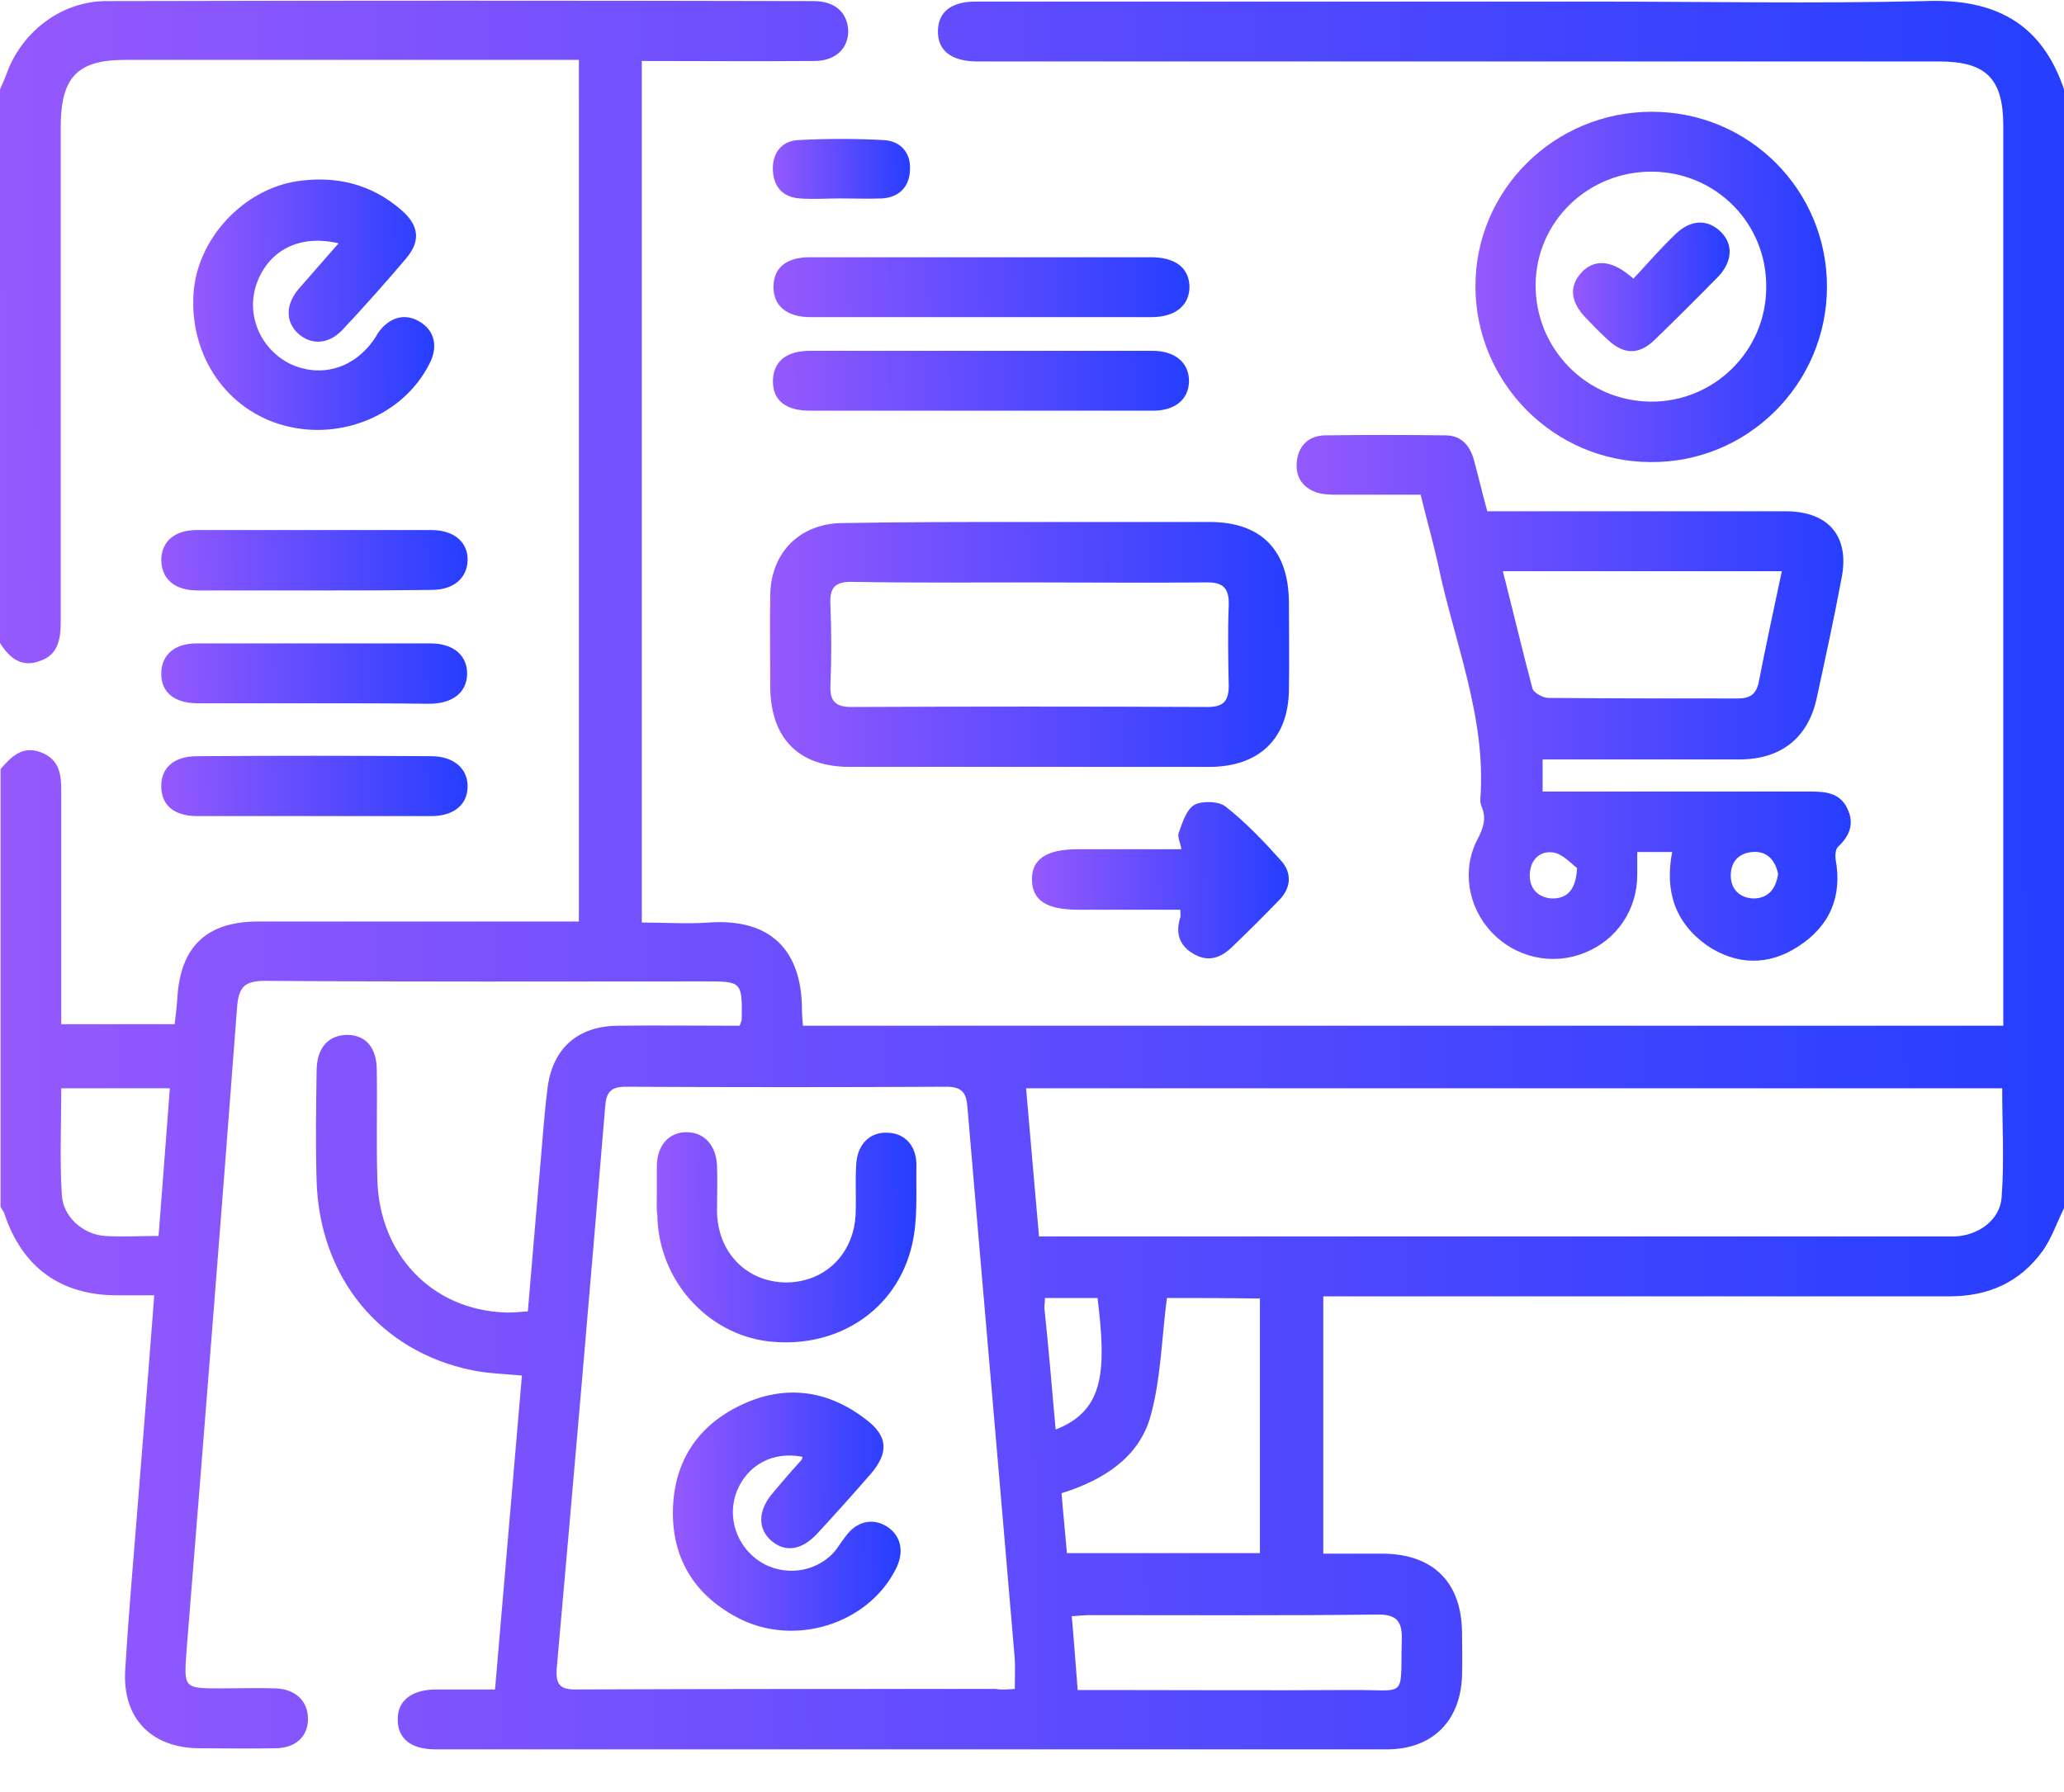 <svg width="38" height="33" viewBox="0 0 38 33" fill="none" xmlns="http://www.w3.org/2000/svg">
<g clip-path="url(#clip0_517_6286)">
<path d="M38 22.247C37.871 22.513 37.772 22.799 37.614 23.026C37.198 23.607 36.615 23.872 35.892 23.872C32.211 23.872 28.52 23.872 24.838 23.872C24.69 23.872 24.542 23.872 24.363 23.872C24.363 25.448 24.363 27.004 24.363 28.61C24.73 28.61 25.096 28.61 25.462 28.61C26.382 28.619 26.907 29.131 26.917 30.057C26.917 30.323 26.927 30.599 26.917 30.865C26.887 31.702 26.363 32.214 25.531 32.214C19.693 32.214 13.854 32.214 8.016 32.214C7.57 32.214 7.323 32.017 7.323 31.672C7.313 31.318 7.58 31.111 8.035 31.111C8.392 31.111 8.748 31.111 9.114 31.111C9.282 29.171 9.441 27.26 9.609 25.33C9.272 25.3 8.976 25.291 8.689 25.232C7.006 24.887 5.888 23.538 5.829 21.755C5.809 21.076 5.819 20.406 5.829 19.726C5.829 19.293 6.046 19.057 6.403 19.057C6.739 19.066 6.937 19.293 6.937 19.716C6.947 20.376 6.927 21.046 6.947 21.706C6.977 23.104 7.956 24.119 9.292 24.168C9.421 24.178 9.559 24.158 9.718 24.148C9.797 23.203 9.876 22.287 9.955 21.371C9.995 20.918 10.024 20.465 10.084 20.012C10.183 19.293 10.648 18.899 11.36 18.889C12.113 18.879 12.865 18.889 13.617 18.889C13.636 18.83 13.656 18.8 13.656 18.771C13.666 18.072 13.656 18.072 12.973 18.072C10.282 18.072 7.58 18.082 4.889 18.062C4.513 18.062 4.394 18.16 4.364 18.554C4.067 22.503 3.751 26.453 3.434 30.402C3.384 31.091 3.384 31.091 4.067 31.091C4.404 31.091 4.74 31.081 5.067 31.091C5.443 31.101 5.67 31.328 5.67 31.653C5.67 31.978 5.443 32.194 5.057 32.194C4.602 32.204 4.146 32.194 3.681 32.194C2.791 32.194 2.246 31.643 2.306 30.747C2.375 29.584 2.484 28.413 2.573 27.25C2.662 26.138 2.751 25.025 2.84 23.853C2.593 23.853 2.375 23.853 2.157 23.853C1.108 23.853 0.406 23.331 0.079 22.346C0.069 22.306 0.03 22.267 0.01 22.218C0.01 19.539 0.01 16.851 0.01 14.162C0.208 13.935 0.416 13.719 0.762 13.857C1.108 13.995 1.128 14.28 1.128 14.585C1.128 15.876 1.128 17.166 1.128 18.466C1.128 18.594 1.128 18.722 1.128 18.86C1.851 18.86 2.523 18.86 3.216 18.86C3.236 18.682 3.256 18.525 3.266 18.367C3.325 17.422 3.81 16.969 4.76 16.969C6.581 16.969 8.392 16.969 10.213 16.969C10.361 16.969 10.499 16.969 10.658 16.969C10.658 11.66 10.658 6.392 10.658 1.103C10.499 1.103 10.371 1.103 10.232 1.103C7.59 1.103 4.938 1.103 2.296 1.103C1.435 1.103 1.128 1.418 1.118 2.295C1.118 5.348 1.118 8.401 1.118 11.454C1.118 11.769 1.069 12.064 0.732 12.172C0.396 12.301 0.168 12.113 0 11.838C0 8.44 0 5.042 0 1.645C0.049 1.536 0.099 1.428 0.139 1.31C0.435 0.551 1.158 0.02 1.959 0.02C6.304 0.01 10.638 0.01 14.982 0.02C15.368 0.02 15.596 0.226 15.616 0.551C15.626 0.886 15.388 1.123 14.992 1.123C13.943 1.132 12.894 1.123 11.816 1.123C11.816 6.411 11.816 11.67 11.816 16.988C12.231 16.988 12.647 17.018 13.053 16.988C14.191 16.91 14.765 17.5 14.765 18.604C14.765 18.692 14.774 18.771 14.784 18.889C22.137 18.889 29.49 18.889 36.882 18.889C36.882 18.741 36.882 18.613 36.882 18.485C36.882 13.098 36.882 7.701 36.882 2.314C36.882 1.448 36.565 1.132 35.704 1.132C29.895 1.132 24.077 1.132 18.268 1.132C18.169 1.132 18.07 1.132 17.971 1.132C17.506 1.123 17.258 0.926 17.268 0.561C17.278 0.217 17.516 0.029 17.961 0.029C21.741 0.029 25.531 0.029 29.311 0.029C31.35 0.029 33.398 0.069 35.437 0.02C36.714 -0.03 37.584 0.414 38 1.645C38 8.509 38 15.383 38 22.247ZM18.683 31.101C18.683 30.884 18.693 30.717 18.683 30.55C18.396 27.162 18.099 23.784 17.812 20.396C17.793 20.12 17.713 20.012 17.417 20.012C15.447 20.022 13.488 20.022 11.519 20.012C11.242 20.012 11.162 20.12 11.143 20.366C10.856 23.813 10.559 27.26 10.252 30.697C10.222 31.032 10.312 31.121 10.648 31.111C13.211 31.101 15.764 31.101 18.327 31.101C18.436 31.121 18.545 31.111 18.683 31.101ZM19.129 22.769C19.297 22.769 19.425 22.769 19.564 22.769C24.938 22.769 30.321 22.769 35.694 22.769C35.793 22.769 35.892 22.769 35.991 22.769C36.427 22.75 36.822 22.464 36.852 22.05C36.902 21.381 36.862 20.711 36.862 20.041C30.865 20.041 24.898 20.041 18.891 20.041C18.97 20.967 19.049 21.854 19.129 22.769ZM21.484 23.902C21.385 24.651 21.375 25.399 21.177 26.098C20.959 26.847 20.306 27.26 19.544 27.497C19.574 27.871 19.613 28.235 19.643 28.6C20.851 28.6 22.018 28.6 23.196 28.6C23.196 27.024 23.196 25.468 23.196 23.912C22.582 23.902 22.008 23.902 21.484 23.902ZM19.841 31.121C20 31.121 20.128 31.121 20.267 31.121C21.8 31.121 23.325 31.131 24.858 31.121C25.927 31.111 25.779 31.308 25.808 30.195C25.818 29.85 25.709 29.722 25.343 29.732C23.592 29.752 21.84 29.742 20.079 29.742C19.97 29.742 19.861 29.752 19.732 29.762C19.772 30.205 19.802 30.628 19.841 31.121ZM3.127 20.041C2.424 20.041 1.791 20.041 1.128 20.041C1.128 20.711 1.098 21.361 1.138 22.001C1.158 22.405 1.524 22.73 1.93 22.76C2.246 22.779 2.573 22.76 2.919 22.76C2.989 21.854 3.058 20.967 3.127 20.041ZM19.435 26.325C20.346 25.97 20.366 25.222 20.207 23.902C19.891 23.902 19.574 23.902 19.238 23.902C19.238 23.981 19.228 24.04 19.228 24.089C19.307 24.828 19.366 25.556 19.435 26.325Z" fill="url(#paint0_linear_517_6286)"/>
<path d="M30.786 15.689C30.549 15.689 30.36 15.689 30.143 15.689C30.143 15.836 30.143 15.974 30.143 16.112C30.143 16.752 29.767 17.314 29.163 17.55C28.569 17.786 27.896 17.629 27.461 17.166C27.026 16.703 26.907 16.014 27.204 15.452C27.313 15.245 27.372 15.058 27.273 14.842C27.263 14.812 27.253 14.773 27.253 14.733C27.372 13.207 26.768 11.818 26.471 10.37C26.382 9.967 26.264 9.563 26.155 9.11C25.66 9.11 25.155 9.11 24.651 9.11C24.512 9.11 24.373 9.11 24.245 9.07C23.958 8.972 23.839 8.755 23.879 8.47C23.918 8.194 24.106 8.027 24.383 8.017C25.126 8.007 25.868 8.007 26.61 8.017C26.917 8.017 27.075 8.223 27.144 8.499C27.224 8.795 27.293 9.09 27.382 9.415C27.53 9.415 27.659 9.415 27.797 9.415C29.49 9.415 31.182 9.415 32.874 9.415C33.666 9.415 34.062 9.878 33.903 10.656C33.765 11.395 33.606 12.123 33.448 12.852C33.29 13.591 32.785 13.985 32.023 13.985C30.826 13.985 29.628 13.985 28.401 13.985C28.401 14.182 28.401 14.359 28.401 14.576C28.53 14.576 28.668 14.576 28.797 14.576C30.301 14.576 31.815 14.576 33.319 14.576C33.606 14.576 33.873 14.595 34.012 14.891C34.141 15.157 34.062 15.383 33.844 15.59C33.794 15.63 33.785 15.748 33.794 15.817C33.923 16.516 33.685 17.058 33.102 17.432C32.557 17.786 31.974 17.776 31.429 17.412C30.835 16.989 30.648 16.407 30.786 15.689ZM32.805 10.518C31.073 10.518 29.391 10.518 27.669 10.518C27.857 11.257 28.025 11.966 28.213 12.675C28.233 12.754 28.401 12.852 28.51 12.852C29.668 12.862 30.826 12.862 31.993 12.862C32.211 12.862 32.33 12.793 32.379 12.567C32.508 11.897 32.656 11.227 32.805 10.518ZM32.736 16.092C32.686 15.856 32.547 15.669 32.27 15.689C32.013 15.708 31.865 15.866 31.865 16.122C31.865 16.378 32.033 16.535 32.28 16.545C32.547 16.545 32.696 16.378 32.736 16.092ZM29.035 15.984C28.926 15.905 28.777 15.728 28.599 15.698C28.332 15.659 28.164 15.856 28.164 16.122C28.164 16.378 28.332 16.535 28.579 16.545C28.856 16.545 29.015 16.388 29.035 15.984Z" fill="url(#paint1_linear_517_6286)"/>
<path d="M18.96 9.612C20.059 9.612 21.157 9.612 22.266 9.612C23.216 9.612 23.72 10.124 23.73 11.079C23.73 11.621 23.74 12.163 23.73 12.704C23.72 13.6 23.186 14.113 22.285 14.122C20.069 14.122 17.862 14.122 15.645 14.122C14.705 14.122 14.191 13.6 14.181 12.655C14.181 12.094 14.171 11.522 14.181 10.961C14.191 10.173 14.725 9.641 15.507 9.632C16.665 9.612 17.812 9.612 18.96 9.612ZM18.97 10.725C17.882 10.725 16.793 10.735 15.705 10.715C15.368 10.705 15.269 10.823 15.289 11.148C15.309 11.641 15.309 12.133 15.289 12.625C15.279 12.911 15.378 13.019 15.675 13.019C17.862 13.009 20.049 13.009 22.236 13.019C22.533 13.019 22.622 12.901 22.622 12.625C22.612 12.133 22.602 11.641 22.622 11.148C22.632 10.833 22.523 10.715 22.196 10.725C21.118 10.735 20.039 10.725 18.97 10.725Z" fill="url(#paint2_linear_517_6286)"/>
<path d="M30.41 2.058C32.201 2.058 33.636 3.496 33.636 5.279C33.636 7.071 32.171 8.529 30.38 8.509C28.599 8.499 27.164 7.041 27.164 5.269C27.164 3.496 28.619 2.058 30.41 2.058ZM32.518 5.288C32.528 4.116 31.597 3.171 30.42 3.161C29.242 3.151 28.282 4.077 28.272 5.239C28.262 6.421 29.212 7.386 30.39 7.396C31.558 7.406 32.518 6.46 32.518 5.288Z" fill="url(#paint3_linear_517_6286)"/>
<path d="M18.03 7.563C16.991 7.563 15.952 7.563 14.913 7.563C14.468 7.563 14.23 7.376 14.23 7.022C14.23 6.667 14.468 6.46 14.913 6.46C17.011 6.46 19.119 6.46 21.217 6.46C21.642 6.46 21.899 6.687 21.89 7.032C21.88 7.357 21.632 7.563 21.227 7.563C20.158 7.563 19.099 7.563 18.03 7.563Z" fill="url(#paint4_linear_517_6286)"/>
<path d="M18.07 4.737C19.109 4.737 20.148 4.737 21.187 4.737C21.632 4.737 21.88 4.924 21.899 5.259C21.909 5.613 21.652 5.84 21.197 5.84C19.109 5.84 17.021 5.84 14.923 5.84C14.487 5.84 14.24 5.633 14.24 5.288C14.24 4.934 14.468 4.737 14.913 4.737C15.962 4.737 17.011 4.737 18.07 4.737Z" fill="url(#paint5_linear_517_6286)"/>
<path d="M21.731 16.752C21.098 16.752 20.474 16.752 19.841 16.752C19.267 16.752 19 16.575 19 16.2C18.99 15.826 19.267 15.639 19.831 15.639C20.465 15.639 21.088 15.639 21.751 15.639C21.731 15.511 21.672 15.403 21.702 15.334C21.771 15.147 21.84 14.91 21.989 14.822C22.137 14.743 22.434 14.753 22.562 14.851C22.939 15.147 23.275 15.501 23.592 15.856C23.799 16.092 23.76 16.368 23.542 16.584C23.265 16.87 22.988 17.146 22.701 17.422C22.503 17.619 22.276 17.727 21.998 17.579C21.721 17.431 21.632 17.195 21.731 16.89C21.741 16.87 21.731 16.831 21.731 16.752Z" fill="url(#paint6_linear_517_6286)"/>
<path d="M15.467 3.654C15.22 3.654 14.972 3.673 14.725 3.654C14.428 3.634 14.25 3.457 14.23 3.151C14.21 2.836 14.379 2.6 14.685 2.58C15.21 2.551 15.744 2.551 16.279 2.58C16.585 2.6 16.773 2.817 16.753 3.132C16.744 3.437 16.556 3.634 16.239 3.654C15.992 3.664 15.734 3.654 15.467 3.654Z" fill="url(#paint7_linear_517_6286)"/>
<path d="M6.234 4.481C5.522 4.313 4.958 4.599 4.73 5.209C4.522 5.781 4.78 6.401 5.314 6.687C5.888 6.972 6.521 6.795 6.897 6.234C6.917 6.204 6.937 6.175 6.957 6.135C7.164 5.84 7.451 5.761 7.719 5.919C8.006 6.086 8.075 6.391 7.897 6.716C7.422 7.642 6.284 8.115 5.245 7.839C4.186 7.563 3.493 6.569 3.562 5.416C3.622 4.412 4.463 3.496 5.462 3.338C6.185 3.23 6.838 3.388 7.392 3.87C7.719 4.156 7.748 4.441 7.471 4.766C7.095 5.209 6.709 5.643 6.313 6.066C6.056 6.342 5.739 6.362 5.492 6.145C5.255 5.928 5.255 5.613 5.492 5.328C5.739 5.042 5.977 4.776 6.234 4.481Z" fill="url(#paint8_linear_517_6286)"/>
<path d="M5.789 10.873C5.077 10.873 4.354 10.873 3.642 10.873C3.206 10.873 2.969 10.656 2.969 10.301C2.979 9.967 3.216 9.76 3.632 9.76C5.067 9.76 6.502 9.76 7.936 9.76C8.362 9.76 8.619 9.986 8.609 10.321C8.599 10.646 8.352 10.863 7.946 10.863C7.224 10.873 6.502 10.873 5.789 10.873Z" fill="url(#paint9_linear_517_6286)"/>
<path d="M5.789 12.951C5.077 12.951 4.354 12.951 3.642 12.951C3.206 12.951 2.959 12.744 2.969 12.389C2.979 12.055 3.216 11.848 3.622 11.848C5.057 11.848 6.492 11.848 7.927 11.848C8.352 11.848 8.609 12.074 8.6 12.419C8.59 12.754 8.332 12.96 7.897 12.96C7.204 12.951 6.492 12.951 5.789 12.951Z" fill="url(#paint10_linear_517_6286)"/>
<path d="M5.779 15.028C5.067 15.028 4.344 15.028 3.632 15.028C3.206 15.028 2.979 14.831 2.969 14.497C2.959 14.142 3.196 13.925 3.632 13.925C5.067 13.915 6.502 13.915 7.937 13.925C8.362 13.925 8.619 14.162 8.609 14.497C8.6 14.822 8.352 15.028 7.937 15.028C7.214 15.028 6.502 15.028 5.779 15.028Z" fill="url(#paint11_linear_517_6286)"/>
<path d="M14.775 26.827C14.23 26.719 13.765 26.975 13.567 27.457C13.379 27.93 13.557 28.472 13.993 28.758C14.428 29.033 15.002 28.964 15.349 28.59C15.428 28.501 15.487 28.393 15.566 28.295C15.764 28.019 16.051 27.95 16.308 28.098C16.576 28.255 16.655 28.551 16.506 28.866C16.002 29.91 14.606 30.353 13.547 29.772C12.766 29.348 12.36 28.669 12.39 27.773C12.419 26.896 12.855 26.246 13.646 25.872C14.458 25.488 15.24 25.596 15.942 26.138C16.348 26.443 16.368 26.748 16.031 27.142C15.705 27.517 15.378 27.881 15.042 28.245C14.755 28.551 14.458 28.59 14.201 28.373C13.953 28.157 13.953 27.832 14.201 27.526C14.379 27.31 14.567 27.093 14.755 26.886C14.765 26.876 14.765 26.867 14.775 26.827Z" fill="url(#paint12_linear_517_6286)"/>
<path d="M12.093 22.011C12.093 21.824 12.093 21.647 12.093 21.46C12.103 21.085 12.32 20.849 12.637 20.849C12.964 20.849 13.181 21.085 13.201 21.46C13.211 21.745 13.201 22.021 13.201 22.307C13.211 23.065 13.745 23.607 14.468 23.616C15.19 23.616 15.735 23.085 15.754 22.326C15.764 22.031 15.744 21.735 15.764 21.44C15.784 21.066 16.021 20.839 16.348 20.859C16.655 20.869 16.872 21.095 16.872 21.45C16.863 21.942 16.902 22.445 16.793 22.917C16.516 24.129 15.408 24.848 14.141 24.7C13.013 24.562 12.123 23.567 12.103 22.386C12.083 22.257 12.093 22.139 12.093 22.011Z" fill="url(#paint13_linear_517_6286)"/>
<path d="M30.073 5.131C30.331 4.855 30.568 4.579 30.835 4.323C31.122 4.038 31.439 4.028 31.686 4.274C31.914 4.501 31.894 4.816 31.637 5.091C31.251 5.485 30.855 5.879 30.459 6.263C30.172 6.539 29.895 6.529 29.608 6.263C29.46 6.126 29.321 5.988 29.193 5.85C28.916 5.564 28.886 5.279 29.104 5.032C29.321 4.786 29.608 4.786 29.925 5.013C29.955 5.042 29.994 5.062 30.073 5.131Z" fill="url(#paint14_linear_517_6286)"/>
</g>
<defs>
<linearGradient id="paint0_linear_517_6286" x1="-5.32716e-07" y1="17.739" x2="38" y2="17.523" gradientUnits="userSpaceOnUse">
<stop stop-color="#9559FD"/>
<stop offset="1" stop-color="#263EFF"/>
</linearGradient>
<linearGradient id="paint1_linear_517_6286" x1="23.871" y1="13.339" x2="34.074" y2="13.287" gradientUnits="userSpaceOnUse">
<stop stop-color="#9559FD"/>
<stop offset="1" stop-color="#263EFF"/>
</linearGradient>
<linearGradient id="paint2_linear_517_6286" x1="14.176" y1="12.095" x2="23.734" y2="11.997" gradientUnits="userSpaceOnUse">
<stop stop-color="#9559FD"/>
<stop offset="1" stop-color="#263EFF"/>
</linearGradient>
<linearGradient id="paint3_linear_517_6286" x1="27.164" y1="5.609" x2="33.636" y2="5.578" gradientUnits="userSpaceOnUse">
<stop stop-color="#9559FD"/>
<stop offset="1" stop-color="#263EFF"/>
</linearGradient>
<linearGradient id="paint4_linear_517_6286" x1="14.23" y1="7.068" x2="21.881" y2="6.812" gradientUnits="userSpaceOnUse">
<stop stop-color="#9559FD"/>
<stop offset="1" stop-color="#263EFF"/>
</linearGradient>
<linearGradient id="paint5_linear_517_6286" x1="14.24" y1="5.344" x2="21.891" y2="5.089" gradientUnits="userSpaceOnUse">
<stop stop-color="#9559FD"/>
<stop offset="1" stop-color="#263EFF"/>
</linearGradient>
<linearGradient id="paint6_linear_517_6286" x1="19" y1="16.354" x2="23.728" y2="16.316" gradientUnits="userSpaceOnUse">
<stop stop-color="#9559FD"/>
<stop offset="1" stop-color="#263EFF"/>
</linearGradient>
<linearGradient id="paint7_linear_517_6286" x1="14.229" y1="3.166" x2="16.755" y2="3.138" gradientUnits="userSpaceOnUse">
<stop stop-color="#9559FD"/>
<stop offset="1" stop-color="#263EFF"/>
</linearGradient>
<linearGradient id="paint8_linear_517_6286" x1="3.558" y1="5.844" x2="7.994" y2="5.824" gradientUnits="userSpaceOnUse">
<stop stop-color="#9559FD"/>
<stop offset="1" stop-color="#263EFF"/>
</linearGradient>
<linearGradient id="paint9_linear_517_6286" x1="2.969" y1="10.372" x2="8.606" y2="10.235" gradientUnits="userSpaceOnUse">
<stop stop-color="#9559FD"/>
<stop offset="1" stop-color="#263EFF"/>
</linearGradient>
<linearGradient id="paint10_linear_517_6286" x1="2.969" y1="12.46" x2="8.597" y2="12.323" gradientUnits="userSpaceOnUse">
<stop stop-color="#9559FD"/>
<stop offset="1" stop-color="#263EFF"/>
</linearGradient>
<linearGradient id="paint11_linear_517_6286" x1="2.969" y1="14.529" x2="8.606" y2="14.392" gradientUnits="userSpaceOnUse">
<stop stop-color="#9559FD"/>
<stop offset="1" stop-color="#263EFF"/>
</linearGradient>
<linearGradient id="paint12_linear_517_6286" x1="12.388" y1="28.058" x2="16.58" y2="28.039" gradientUnits="userSpaceOnUse">
<stop stop-color="#9559FD"/>
<stop offset="1" stop-color="#263EFF"/>
</linearGradient>
<linearGradient id="paint13_linear_517_6286" x1="12.09" y1="22.979" x2="16.872" y2="22.951" gradientUnits="userSpaceOnUse">
<stop stop-color="#9559FD"/>
<stop offset="1" stop-color="#263EFF"/>
</linearGradient>
<linearGradient id="paint14_linear_517_6286" x1="28.96" y1="5.402" x2="31.844" y2="5.385" gradientUnits="userSpaceOnUse">
<stop stop-color="#9559FD"/>
<stop offset="1" stop-color="#263EFF"/>
</linearGradient>
<clipPath id="clip0_517_6286">
<rect width="38" height="32.224" fill="white"/>
</clipPath>
</defs>
</svg>
